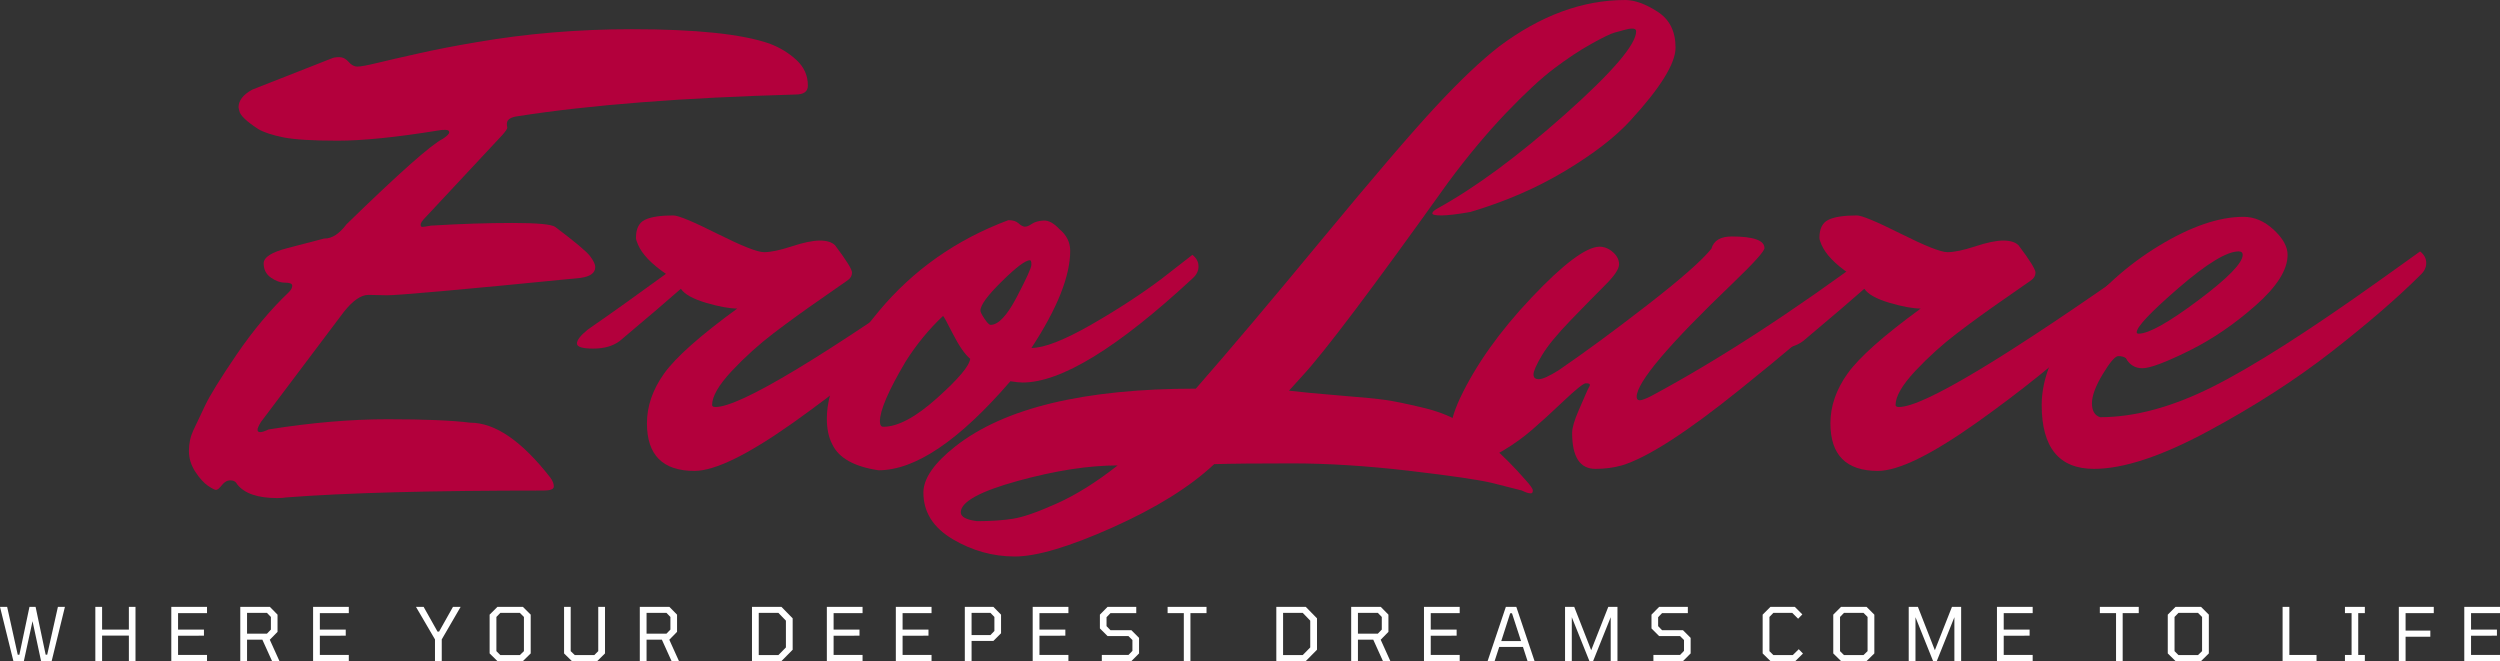 <svg xmlns="http://www.w3.org/2000/svg" id="svg136" version="1.0" preserveAspectRatio="xMidYMid" height="107.98" viewBox="0 0 306.26 80.985" zoomAndPan="magnify" width="408.347">
  
  <rect x="0" y="0" width="306.26" height="80.985" fill="#333333" stroke="none"/>
  
  <defs id="defs1">
    <g id="g1"></g>
  </defs>
  <g transform="translate(-34.179,-154.062)" id="g4" fill-opacity="1" fill="#b3003c">
    <g id="g3" transform="translate(62.072,210)">
      <g id="g2">
        <path id="path1" d="m 1.328,-42.781 c 0,-0.832 0.555,-1.555 1.672,-2.172 l 9.734,-3.828 c 0.219,-0.102 0.535,-0.156 0.953,-0.156 0.414,0 0.789,0.195 1.125,0.578 0.332,0.387 0.691,0.578 1.078,0.578 0.395,0 1.211,-0.148 2.453,-0.453 1.25,-0.301 2.926,-0.688 5.031,-1.156 2.113,-0.477 4.477,-0.938 7.094,-1.375 6.102,-1.062 12.457,-1.594 19.062,-1.594 7.82,0 13.426,0.586 16.812,1.75 1.32,0.5 2.441,1.184 3.359,2.047 0.914,0.855 1.375,1.891 1.375,3.109 0,0.73 -0.5,1.094 -1.5,1.094 -13.867,0.387 -25.211,1.273 -34.031,2.656 -0.898,0.117 -1.344,0.422 -1.344,0.922 0,0.168 0.016,0.32 0.047,0.453 0.031,0.137 -0.18,0.453 -0.625,0.953 l -9.406,10.078 c -0.387,0.387 -0.578,0.68 -0.578,0.875 0,0.188 0.066,0.281 0.203,0.281 0.145,0 0.492,-0.051 1.047,-0.156 3.602,-0.219 6.93,-0.328 9.984,-0.328 3.051,0 4.801,0.164 5.25,0.484 2.438,1.836 3.863,3.031 4.281,3.594 0.414,0.555 0.625,0.996 0.625,1.328 0,0.719 -0.609,1.164 -1.828,1.328 -14.656,1.449 -22.57,2.156 -23.734,2.125 -1.156,-0.031 -1.902,-0.047 -2.234,-0.047 -0.898,0 -1.898,0.695 -3,2.078 L 4.078,-4.25 C 3.797,-3.801 3.656,-3.477 3.656,-3.281 3.656,-3.094 3.766,-3 3.984,-3 4.211,-3 4.551,-3.109 5,-3.328 c 5.207,-0.832 10.07,-1.25 14.594,-1.25 4.531,0 7.906,0.141 10.125,0.422 3.051,0 6.32,2.246 9.812,6.734 0.281,0.383 0.422,0.742 0.422,1.078 0,0.332 -0.418,0.5 -1.25,0.5 C 24.891,4.156 14.375,4.438 7.156,5 6.875,5.051 6.516,5.078 6.078,5.078 c -2.387,0 -4.023,-0.559 -4.906,-1.672 -0.168,-0.336 -0.449,-0.5 -0.844,-0.5 -0.383,0 -0.727,0.191 -1.031,0.578 -0.312,0.395 -0.551,0.594 -0.719,0.594 -0.164,0 -0.492,-0.168 -0.984,-0.5 C -2.906,3.242 -3.422,2.676 -3.953,1.875 -4.484,1.07 -4.75,0.211 -4.75,-0.703 c 0,-0.914 0.184,-1.758 0.547,-2.531 0.367,-0.781 0.84,-1.781 1.422,-3 0.574,-1.227 1.871,-3.328 3.891,-6.297 2.031,-2.969 4.156,-5.504 6.375,-7.609 0.281,-0.281 0.422,-0.547 0.422,-0.797 0,-0.25 -0.293,-0.375 -0.875,-0.375 -0.586,0 -1.168,-0.207 -1.75,-0.625 -0.586,-0.414 -0.875,-0.992 -0.875,-1.734 0,-0.75 0.973,-1.375 2.922,-1.875 L 11.812,-26.719 c 0.062,0 0.094,0 0.094,0 0.883,0 1.77,-0.582 2.656,-1.75 6.438,-6.27 10.379,-9.766 11.828,-10.484 0.5,-0.332 0.75,-0.594 0.75,-0.781 0,-0.195 -0.168,-0.297 -0.5,-0.297 -0.336,0 -0.617,0.027 -0.844,0.078 -5.156,0.836 -9.262,1.25 -12.312,1.25 -3.055,0 -5.273,-0.133 -6.656,-0.406 C 5.441,-39.391 4.414,-39.727 3.75,-40.125 2.301,-41.062 1.523,-41.805 1.422,-42.359 Z m 0,0"></path>
      </g>
    </g>
  </g>
  <g transform="translate(-34.179,-154.062)" id="g7" fill-opacity="1" fill="#b3003c">
    <g id="g6" transform="translate(103.103,210)">
      <g id="g5">
        <path id="path4" d="m 3.078,-15.562 c 3.051,-2.113 6.242,-4.391 9.578,-6.828 -1.781,-1.219 -2.922,-2.41 -3.422,-3.578 -0.168,-0.383 -0.25,-0.66 -0.25,-0.828 0,-1.113 0.359,-1.848 1.078,-2.203 0.727,-0.363 1.895,-0.547 3.5,-0.547 0.613,0 2.414,0.75 5.406,2.25 3,1.5 4.898,2.25 5.703,2.25 0.812,0 1.938,-0.234 3.375,-0.703 1.445,-0.477 2.598,-0.719 3.453,-0.719 0.863,0 1.488,0.195 1.875,0.578 1.383,1.836 2.078,2.949 2.078,3.344 0,0.387 -0.184,0.703 -0.547,0.953 -0.355,0.25 -1.492,1.043 -3.406,2.375 -1.918,1.324 -3.793,2.684 -5.625,4.078 -1.824,1.387 -3.543,2.938 -5.156,4.656 -1.605,1.719 -2.406,3.105 -2.406,4.156 0,0.168 0.141,0.25 0.422,0.25 2.988,0 13.086,-6.07 30.297,-18.219 0.383,0 0.578,0.352 0.578,1.047 0,0.688 -2.195,3.074 -6.578,7.156 -4.387,4.074 -9.34,8.07 -14.859,11.984 C 22.648,-0.203 18.641,1.75 16.141,1.75 c -3.875,0 -5.812,-1.941 -5.812,-5.828 0,-2.102 0.703,-4.141 2.109,-6.109 1.414,-1.977 4.398,-4.629 8.953,-7.953 -0.949,0 -2.227,-0.234 -3.828,-0.703 -1.605,-0.477 -2.633,-1.051 -3.078,-1.719 -1.449,1.281 -3.949,3.418 -7.5,6.406 -0.824,0.617 -1.902,0.922 -3.234,0.922 -1.336,0 -2,-0.207 -2,-0.625 0,-0.414 0.441,-0.984 1.328,-1.703 z m 0,0"></path>
      </g>
    </g>
  </g>
  <g transform="translate(-34.179,-154.062)" id="g10" fill-opacity="1" fill="#b3003c">
    <g id="g9" transform="translate(137.642,210)">
      <g id="g8">
        <path id="path7" d="m 4.75,-3.656 c 1.77,0 3.957,-1.164 6.562,-3.5 2.613,-2.332 3.973,-3.941 4.078,-4.828 -0.656,-0.551 -1.359,-1.562 -2.109,-3.031 -0.75,-1.477 -1.156,-2.219 -1.219,-2.219 -1.719,1.617 -3.246,3.477 -4.578,5.578 -2.105,3.555 -3.156,5.996 -3.156,7.328 0,0.449 0.141,0.672 0.422,0.672 z M 22.719,-24.062 c -0.555,0 -1.703,0.867 -3.453,2.594 -1.75,1.719 -2.625,2.914 -2.625,3.578 0,0.168 0.164,0.5 0.5,1 0.332,0.5 0.582,0.75 0.75,0.75 0.945,0 2.016,-1.133 3.203,-3.406 1.195,-2.281 1.797,-3.602 1.797,-3.969 0,-0.363 -0.059,-0.547 -0.172,-0.547 z m 0.172,10.75 c 1.551,0 3.977,-0.941 7.281,-2.828 3.301,-1.895 6.203,-3.785 8.703,-5.672 l 3.734,-2.906 c 0.5,0.387 0.75,0.859 0.75,1.422 0,0.555 -0.25,1.047 -0.75,1.484 -9.156,8.492 -16.09,12.734 -20.797,12.734 -0.336,0 -0.836,-0.051 -1.5,-0.156 C 14.039,-1.961 8.656,1.672 4.156,1.672 1.164,1.223 -0.719,0.164 -1.5,-1.5 c -0.445,-0.832 -0.672,-1.883 -0.672,-3.156 0,-3.664 2.109,-8.035 6.328,-13.109 4.219,-5.082 9.52,-8.816 15.906,-11.203 0.551,0 0.961,0.125 1.234,0.375 0.281,0.25 0.531,0.391 0.75,0.422 0.227,0.023 0.52,-0.086 0.875,-0.328 0.363,-0.25 0.848,-0.391 1.453,-0.422 0.613,-0.031 1.254,0.312 1.922,1.031 0.895,0.73 1.344,1.621 1.344,2.672 0,3.105 -1.586,7.074 -4.75,11.906 z m 0,0"></path>
      </g>
    </g>
  </g>
  <g transform="translate(-34.179,-154.062)" id="g13" fill-opacity="1" fill="#b3003c">
    <g id="g12" transform="translate(164.94,210)">
      <g id="g11">
        <path id="path10" d="m 15.734,-8.328 c 3.988,-4.551 9.145,-10.656 15.469,-18.312 6.332,-7.656 10.992,-13.094 13.984,-16.312 3,-3.219 5.582,-5.66 7.75,-7.328 5.051,-3.77 10.18,-5.656 15.391,-5.656 1.164,0 2.484,0.477 3.953,1.422 1.477,0.938 2.219,2.406 2.219,4.406 0,1.949 -1.859,4.945 -5.578,8.984 -1.836,2 -4.484,4.043 -7.953,6.125 -3.469,2.086 -7.34,3.762 -11.609,5.031 -1.617,0.281 -2.797,0.422 -3.547,0.422 -0.742,0 -1.109,-0.082 -1.109,-0.25 0,-0.164 0.191,-0.359 0.578,-0.578 4.656,-2.551 9.883,-6.406 15.688,-11.562 5.801,-5.164 8.703,-8.555 8.703,-10.172 0,-0.219 -0.156,-0.328 -0.469,-0.328 -0.305,0 -0.637,0.059 -1,0.172 -0.355,0.105 -0.758,0.215 -1.203,0.328 -0.438,0.117 -1.383,0.574 -2.828,1.375 -1.438,0.805 -2.949,1.805 -4.531,3 -1.586,1.188 -3.559,3.016 -5.922,5.484 -2.355,2.469 -4.727,5.312 -7.109,8.531 -9.156,12.824 -15.094,20.703 -17.812,23.641 -0.438,0.5 -0.992,1.109 -1.656,1.828 1.383,0.168 3.461,0.367 6.234,0.594 2.77,0.219 4.641,0.402 5.609,0.547 0.977,0.137 2.41,0.43 4.297,0.875 1.883,0.438 3.383,0.992 4.5,1.656 2.883,1.773 5.656,4.184 8.312,7.234 0.613,0.664 0.922,1.109 0.922,1.328 0,0.227 -0.086,0.344 -0.25,0.344 C 56.484,4.5 56.125,4.383 55.688,4.156 54.852,3.938 53.645,3.629 52.062,3.234 50.477,2.848 47.078,2.348 41.859,1.734 36.648,1.129 31.863,0.828 27.5,0.828 c -4.355,0 -7.527,0.031 -9.516,0.094 C 15.035,3.691 10.898,6.27 5.578,8.656 0.254,11.039 -3.75,12.234 -6.438,12.234 c -2.695,0 -5.238,-0.711 -7.625,-2.125 -2.383,-1.418 -3.578,-3.32 -3.578,-5.703 0,-1.719 1.305,-3.605 3.906,-5.656 5.992,-4.719 15.812,-7.078 29.469,-7.078 z M -13.062,6.828 c 0,0.551 0.668,0.91 2,1.078 1.719,0 3.188,-0.102 4.406,-0.297 1.219,-0.188 3.012,-0.812 5.375,-1.875 2.352,-1.055 4.832,-2.605 7.438,-4.656 -3.555,0 -7.641,0.633 -12.266,1.906 -4.633,1.281 -6.953,2.562 -6.953,3.844 z m 0,0"></path>
      </g>
    </g>
  </g>
  <g transform="translate(-34.179,-154.062)" id="g16" fill-opacity="1" fill="#b3003c">
    <g id="g15" transform="translate(214.46,210)">
      <g id="g14">
        <path id="path13" d="m 21.969,-7.406 c 8.27,-4.438 17.375,-10.348 27.312,-17.734 0.5,0.398 0.75,0.871 0.75,1.422 0,0.555 -0.281,1.078 -0.844,1.578 -0.555,0.5 -1.344,1.227 -2.375,2.172 -1.023,0.938 -2.977,2.633 -5.859,5.078 -2.887,2.438 -5.578,4.656 -8.078,6.656 -6.543,5.273 -11.371,8.375 -14.484,9.312 C 17.391,1.359 16.312,1.5 15.156,1.5 13.258,1.5 12.312,0.031 12.312,-2.906 c 0,-0.613 0.266,-1.531 0.797,-2.75 0.531,-1.219 0.836,-1.926 0.922,-2.125 0.082,-0.195 0.148,-0.348 0.203,-0.453 0.051,-0.113 0.102,-0.211 0.156,-0.297 0.062,-0.082 0.094,-0.176 0.094,-0.281 0,-0.113 -0.168,-0.172 -0.5,-0.172 -0.281,0 -1.199,0.734 -2.75,2.203 C 9.68,-5.312 8.391,-4.133 7.359,-3.25 6.336,-2.363 5.176,-1.531 3.875,-0.75 2.57,0.031 1.504,0.422 0.672,0.422 c -2.219,0 -3.328,-1.023 -3.328,-3.078 0,-1.227 0.414,-2.727 1.234,-4.5 1.945,-4.102 4.863,-8.207 8.75,-12.312 3.883,-4.113 6.656,-6.195 8.312,-6.25 0.613,0 1.172,0.227 1.672,0.672 0.5,0.438 0.75,0.938 0.75,1.5 0,0.555 -0.559,1.387 -1.672,2.5 -1.105,1.105 -2.508,2.531 -4.203,4.281 -1.688,1.742 -2.883,3.195 -3.578,4.359 -0.688,1.168 -1.031,1.949 -1.031,2.344 0,0.387 0.219,0.578 0.656,0.578 0.445,0 1.254,-0.363 2.422,-1.094 3.156,-2.156 6.773,-4.816 10.859,-7.984 4.082,-3.164 6.703,-5.469 7.859,-6.906 0.281,-1 1.113,-1.5 2.5,-1.5 2.664,0 4,0.477 4,1.422 0,0.387 -1.305,1.828 -3.906,4.328 -7.836,7.492 -11.75,12.121 -11.75,13.891 0,0.281 0.125,0.422 0.375,0.422 0.25,0 0.707,-0.164 1.375,-0.5 z m 0,0"></path>
      </g>
    </g>
  </g>
  <g transform="translate(-34.179,-154.062)" id="g19" fill-opacity="1" fill="#b3003c">
    <g id="g18" transform="translate(248.083,210)">
      <g id="g17">
        <path id="path16" d="m 3.078,-15.562 c 3.051,-2.113 6.242,-4.391 9.578,-6.828 -1.781,-1.219 -2.922,-2.41 -3.422,-3.578 -0.168,-0.383 -0.25,-0.66 -0.25,-0.828 0,-1.113 0.359,-1.848 1.078,-2.203 0.727,-0.363 1.895,-0.547 3.5,-0.547 0.613,0 2.414,0.75 5.406,2.25 3,1.5 4.898,2.25 5.703,2.25 0.812,0 1.938,-0.234 3.375,-0.703 1.445,-0.477 2.598,-0.719 3.453,-0.719 0.863,0 1.488,0.195 1.875,0.578 1.383,1.836 2.078,2.949 2.078,3.344 0,0.387 -0.184,0.703 -0.547,0.953 -0.355,0.25 -1.492,1.043 -3.406,2.375 -1.918,1.324 -3.793,2.684 -5.625,4.078 -1.824,1.387 -3.543,2.938 -5.156,4.656 -1.605,1.719 -2.406,3.105 -2.406,4.156 0,0.168 0.141,0.25 0.422,0.25 2.988,0 13.086,-6.07 30.297,-18.219 0.383,0 0.578,0.352 0.578,1.047 0,0.688 -2.195,3.074 -6.578,7.156 -4.387,4.074 -9.34,8.07 -14.859,11.984 C 22.648,-0.203 18.641,1.75 16.141,1.75 c -3.875,0 -5.812,-1.941 -5.812,-5.828 0,-2.102 0.703,-4.141 2.109,-6.109 1.414,-1.977 4.398,-4.629 8.953,-7.953 -0.949,0 -2.227,-0.234 -3.828,-0.703 -1.605,-0.477 -2.633,-1.051 -3.078,-1.719 -1.449,1.281 -3.949,3.418 -7.5,6.406 -0.824,0.617 -1.902,0.922 -3.234,0.922 -1.336,0 -2,-0.207 -2,-0.625 0,-0.414 0.441,-0.984 1.328,-1.703 z m 0,0"></path>
      </g>
    </g>
  </g>
  <g transform="translate(-34.179,-154.062)" id="g22" fill-opacity="1" fill="#b3003c">
    <g id="g21" transform="translate(282.622,210)">
      <g id="g20">
        <path id="path19" d="m 25.797,-25.141 c -1.438,0 -3.883,1.484 -7.328,4.453 -3.438,2.969 -5.156,4.789 -5.156,5.453 0,0.117 0.082,0.172 0.25,0.172 1.219,0 3.645,-1.359 7.281,-4.078 3.633,-2.719 5.453,-4.578 5.453,-5.578 0,-0.281 -0.168,-0.422 -0.5,-0.422 z M 8.078,1.5 c -4.273,0 -6.406,-2.609 -6.406,-7.828 0,-3.27 1.426,-6.75 4.281,-10.438 2.852,-3.695 6.223,-6.723 10.109,-9.078 3.883,-2.352 7.328,-3.531 10.328,-3.531 1.332,0 2.566,0.527 3.703,1.578 1.133,1.055 1.703,2.078 1.703,3.078 0,1.836 -1.309,3.902 -3.922,6.203 -2.605,2.305 -5.34,4.164 -8.203,5.578 -2.855,1.406 -4.742,2.109 -5.656,2.109 -0.906,0 -1.586,-0.41 -2.031,-1.234 -0.219,-0.164 -0.527,-0.25 -0.922,-0.25 -0.387,0 -1.023,0.734 -1.906,2.203 -0.887,1.469 -1.328,2.664 -1.328,3.578 0,0.918 0.332,1.484 1,1.703 4.219,0 8.797,-1.234 13.734,-3.703 C 27.5,-11 34.32,-15.344 43.031,-21.562 c 0.613,-0.438 1.539,-1.098 2.781,-1.984 1.25,-0.895 1.988,-1.426 2.219,-1.594 0.5,0.398 0.75,0.871 0.75,1.422 0,0.555 -0.25,1.055 -0.75,1.5 -2.781,2.773 -6.383,5.883 -10.797,9.328 -4.406,3.438 -9.469,6.699 -15.188,9.781 C 16.336,-0.035 11.68,1.5 8.078,1.5 Z m 0,0"></path>
      </g>
    </g>
  </g>
  <g transform="translate(-34.179,-154.062)" id="g25" fill-opacity="1" fill="#ffffff">
    <g id="g24" transform="translate(34.07,235.047)">
      <g id="g23">
        <path id="path22" d="M 1.75,0 0.109,-6.641 h 0.875 L 2.281,-0.781 H 2.484 L 3.719,-6.641 h 0.75 l 1.234,5.859 h 0.188 l 1.312,-5.859 H 8.062 L 6.438,0 H 5.141 L 4.094,-4.891 3.031,0 Z m 0,0"></path>
      </g>
    </g>
  </g>
  <g transform="translate(-34.179,-154.062)" id="g28" fill-opacity="1" fill="#ffffff">
    <g id="g27" transform="translate(45.077,235.047)">
      <g id="g26">
        <path id="path25" d="m 0.781,0 v -6.641 h 0.828 v 2.781 h 3.281 v -2.781 h 0.812 V 0 h -0.812 V -3.125 H 1.609 V 0 Z m 0,0"></path>
      </g>
    </g>
  </g>
  <g transform="translate(-34.179,-154.062)" id="g31" fill-opacity="1" fill="#ffffff">
    <g id="g30" transform="translate(54.383,235.047)">
      <g id="g29">
        <path id="path28" d="m 0.781,0 v -6.641 h 4.375 V -5.875 H 1.609 v 2.016 H 4.781 v 0.75 H 1.609 V -0.75 H 5.156 V 0 Z m 0,0"></path>
      </g>
    </g>
  </g>
  <g transform="translate(-34.179,-154.062)" id="g34" fill-opacity="1" fill="#ffffff">
    <g id="g33" transform="translate(62.834,235.047)">
      <g id="g32">
        <path id="path31" d="m 0.781,0 v -6.641 h 3.625 l 0.938,0.953 v 2.109 L 4.406,-2.625 H 4.391 L 5.578,0 h -0.906 l -1.188,-2.625 h -1.875 V 0 Z m 0.828,-3.359 h 2.438 l 0.484,-0.5 V -5.406 l -0.484,-0.5 h -2.438 z m 0,0"></path>
      </g>
    </g>
  </g>
  <g transform="translate(-34.179,-154.062)" id="g37" fill-opacity="1" fill="#ffffff">
    <g id="g36" transform="translate(71.753,235.047)">
      <g id="g35">
        <path id="path34" d="m 0.781,0 v -6.641 h 4.375 V -5.875 H 1.609 v 2.016 H 4.781 v 0.75 H 1.609 V -0.75 H 5.156 V 0 Z m 0,0"></path>
      </g>
    </g>
  </g>
  <g transform="translate(-34.179,-154.062)" id="g40" fill-opacity="1" fill="#ffffff">
    <g id="g39" transform="translate(80.204,235.047)">
      <g id="g38"></g>
    </g>
  </g>
  <g transform="translate(-34.179,-154.062)" id="g43" fill-opacity="1" fill="#ffffff">
    <g id="g42" transform="translate(85.028,235.047)">
      <g id="g41">
        <path id="path40" d="M 2.438,0 V -2.656 L 0.109,-6.641 h 0.938 L 2.75,-3.609 h 0.188 l 1.703,-3.031 h 0.938 l -2.312,3.984 V 0 Z m 0,0"></path>
      </g>
    </g>
  </g>
  <g transform="translate(-34.179,-154.062)" id="g46" fill-opacity="1" fill="#ffffff">
    <g id="g45" transform="translate(93.551,235.047)">
      <g id="g44">
        <path id="path43" d="M 1.562,0 0.609,-0.938 v -4.75 L 1.562,-6.641 h 3.125 L 5.641,-5.688 v 4.75 L 4.688,0 Z M 1.922,-0.734 H 4.312 l 0.5,-0.484 v -4.188 l -0.5,-0.5 H 1.922 l -0.484,0.5 v 4.188 z m 0,0"></path>
      </g>
    </g>
  </g>
  <g transform="translate(-34.179,-154.062)" id="g49" fill-opacity="1" fill="#ffffff">
    <g id="g48" transform="translate(102.623,235.047)">
      <g id="g47">
        <path id="path46" d="M 1.609,0 0.656,-0.938 v -5.703 h 0.812 v 5.422 l 0.5,0.484 H 4.359 L 4.844,-1.219 V -6.641 H 5.672 V -0.938 L 4.719,0 Z m 0,0"></path>
      </g>
    </g>
  </g>
  <g transform="translate(-34.179,-154.062)" id="g52" fill-opacity="1" fill="#ffffff">
    <g id="g51" transform="translate(111.776,235.047)">
      <g id="g50">
        <path id="path49" d="m 0.781,0 v -6.641 h 3.625 l 0.938,0.953 v 2.109 L 4.406,-2.625 H 4.391 L 5.578,0 h -0.906 l -1.188,-2.625 h -1.875 V 0 Z m 0.828,-3.359 h 2.438 l 0.484,-0.5 V -5.406 l -0.484,-0.5 h -2.438 z m 0,0"></path>
      </g>
    </g>
  </g>
  <g transform="translate(-34.179,-154.062)" id="g55" fill-opacity="1" fill="#ffffff">
    <g id="g54" transform="translate(120.695,235.047)">
      <g id="g53"></g>
    </g>
  </g>
  <g transform="translate(-34.179,-154.062)" id="g58" fill-opacity="1" fill="#ffffff">
    <g id="g57" transform="translate(125.519,235.047)">
      <g id="g56">
        <path id="path55" d="m 0.781,0 v -6.641 h 3.609 l 1.375,1.406 v 3.844 L 4.391,0 Z m 0.828,-0.734 h 2.406 l 0.922,-0.938 v -3.281 L 4.016,-5.906 h -2.406 z m 0,0"></path>
      </g>
    </g>
  </g>
  <g transform="translate(-34.179,-154.062)" id="g61" fill-opacity="1" fill="#ffffff">
    <g id="g60" transform="translate(134.69,235.047)">
      <g id="g59">
        <path id="path58" d="m 0.781,0 v -6.641 h 4.375 V -5.875 H 1.609 v 2.016 H 4.781 v 0.75 H 1.609 V -0.75 H 5.156 V 0 Z m 0,0"></path>
      </g>
    </g>
  </g>
  <g transform="translate(-34.179,-154.062)" id="g64" fill-opacity="1" fill="#ffffff">
    <g id="g63" transform="translate(143.141,235.047)">
      <g id="g62">
        <path id="path61" d="m 0.781,0 v -6.641 h 4.375 V -5.875 H 1.609 v 2.016 H 4.781 v 0.75 H 1.609 V -0.75 H 5.156 V 0 Z m 0,0"></path>
      </g>
    </g>
  </g>
  <g transform="translate(-34.179,-154.062)" id="g67" fill-opacity="1" fill="#ffffff">
    <g id="g66" transform="translate(151.592,235.047)">
      <g id="g65">
        <path id="path64" d="m 0.781,0 v -6.641 h 3.5 l 0.938,0.953 v 2.281 l -0.938,0.938 H 1.609 V 0 Z m 0.828,-3.188 h 2.312 l 0.484,-0.5 v -1.719 l -0.484,-0.5 h -2.312 z m 0,0"></path>
      </g>
    </g>
  </g>
  <g transform="translate(-34.179,-154.062)" id="g70" fill-opacity="1" fill="#ffffff">
    <g id="g69" transform="translate(159.908,235.047)">
      <g id="g68">
        <path id="path67" d="m 0.781,0 v -6.641 h 4.375 V -5.875 H 1.609 v 2.016 H 4.781 v 0.75 H 1.609 V -0.75 H 5.156 V 0 Z m 0,0"></path>
      </g>
    </g>
  </g>
  <g transform="translate(-34.179,-154.062)" id="g73" fill-opacity="1" fill="#ffffff">
    <g id="g72" transform="translate(168.359,235.047)">
      <g id="g71">
        <path id="path70" d="M 0.797,0 V -0.75 H 4.062 l 0.484,-0.5 V -2.578 L 4.062,-3.062 H 1.5 L 0.562,-4 V -5.688 L 1.5,-6.641 H 5.016 V -5.875 H 1.859 L 1.375,-5.375 v 1.094 l 0.484,0.5 h 2.562 l 0.938,0.938 V -0.938 L 4.422,0 Z m 0,0"></path>
      </g>
    </g>
  </g>
  <g transform="translate(-34.179,-154.062)" id="g76" fill-opacity="1" fill="#ffffff">
    <g id="g75" transform="translate(177.107,235.047)">
      <g id="g74">
        <path id="path73" d="M 2.094,0 V -5.875 H 0.109 V -6.641 H 4.875 V -5.875 H 2.906 V 0 Z m 0,0"></path>
      </g>
    </g>
  </g>
  <g transform="translate(-34.179,-154.062)" id="g79" fill-opacity="1" fill="#ffffff">
    <g id="g78" transform="translate(184.928,235.047)">
      <g id="g77"></g>
    </g>
  </g>
  <g transform="translate(-34.179,-154.062)" id="g82" fill-opacity="1" fill="#ffffff">
    <g id="g81" transform="translate(189.752,235.047)">
      <g id="g80">
        <path id="path79" d="m 0.781,0 v -6.641 h 3.609 l 1.375,1.406 v 3.844 L 4.391,0 Z m 0.828,-0.734 h 2.406 l 0.922,-0.938 v -3.281 L 4.016,-5.906 h -2.406 z m 0,0"></path>
      </g>
    </g>
  </g>
  <g transform="translate(-34.179,-154.062)" id="g85" fill-opacity="1" fill="#ffffff">
    <g id="g84" transform="translate(198.923,235.047)">
      <g id="g83">
        <path id="path82" d="m 0.781,0 v -6.641 h 3.625 l 0.938,0.953 v 2.109 L 4.406,-2.625 H 4.391 L 5.578,0 h -0.906 l -1.188,-2.625 h -1.875 V 0 Z m 0.828,-3.359 h 2.438 l 0.484,-0.5 V -5.406 l -0.484,-0.5 h -2.438 z m 0,0"></path>
      </g>
    </g>
  </g>
  <g transform="translate(-34.179,-154.062)" id="g88" fill-opacity="1" fill="#ffffff">
    <g id="g87" transform="translate(207.842,235.047)">
      <g id="g86">
        <path id="path85" d="m 0.781,0 v -6.641 h 4.375 V -5.875 H 1.609 v 2.016 H 4.781 v 0.75 H 1.609 V -0.75 H 5.156 V 0 Z m 0,0"></path>
      </g>
    </g>
  </g>
  <g transform="translate(-34.179,-154.062)" id="g91" fill-opacity="1" fill="#ffffff">
    <g id="g90" transform="translate(216.293,235.047)">
      <g id="g89">
        <path id="path88" d="m 0.125,0 2.234,-6.641 h 1.281 L 5.875,0 H 5.016 l -0.562,-1.734 H 1.547 L 0.984,0 Z M 1.797,-2.453 H 4.219 l -1.109,-3.406 h -0.219 z m 0,0"></path>
      </g>
    </g>
  </g>
  <g transform="translate(-34.179,-154.062)" id="g94" fill-opacity="1" fill="#ffffff">
    <g id="g93" transform="translate(225.122,235.047)">
      <g id="g92">
        <path id="path91" d="m 0.781,0 v -6.641 h 1.125 l 2.078,5.312 2.094,-5.312 h 1.125 V 0 H 6.375 V -5.375 L 4.219,0 H 3.766 L 1.609,-5.375 V 0 Z m 0,0"></path>
      </g>
    </g>
  </g>
  <g transform="translate(-34.179,-154.062)" id="g97" fill-opacity="1" fill="#ffffff">
    <g id="g96" transform="translate(235.931,235.047)">
      <g id="g95">
        <path id="path94" d="M 0.797,0 V -0.75 H 4.062 l 0.484,-0.5 V -2.578 L 4.062,-3.062 H 1.5 L 0.562,-4 V -5.688 L 1.5,-6.641 H 5.016 V -5.875 H 1.859 L 1.375,-5.375 v 1.094 l 0.484,0.5 h 2.562 l 0.938,0.938 V -0.938 L 4.422,0 Z m 0,0"></path>
      </g>
    </g>
  </g>
  <g transform="translate(-34.179,-154.062)" id="g100" fill-opacity="1" fill="#ffffff">
    <g id="g99" transform="translate(244.679,235.047)">
      <g id="g98"></g>
    </g>
  </g>
  <g transform="translate(-34.179,-154.062)" id="g103" fill-opacity="1" fill="#ffffff">
    <g id="g102" transform="translate(249.503,235.047)">
      <g id="g101">
        <path id="path100" d="M 1.562,0 0.609,-0.938 v -4.75 L 1.562,-6.641 H 4.547 L 5.469,-5.719 4.953,-5.188 4.234,-5.906 h -2.312 l -0.484,0.5 v 4.188 l 0.484,0.484 h 2.375 L 5.031,-1.453 5.547,-0.922 4.609,0 Z m 0,0"></path>
      </g>
    </g>
  </g>
  <g transform="translate(-34.179,-154.062)" id="g106" fill-opacity="1" fill="#ffffff">
    <g id="g105" transform="translate(258.152,235.047)">
      <g id="g104">
        <path id="path103" d="M 1.562,0 0.609,-0.938 v -4.75 L 1.562,-6.641 h 3.125 L 5.641,-5.688 v 4.75 L 4.688,0 Z M 1.922,-0.734 H 4.312 l 0.5,-0.484 v -4.188 l -0.5,-0.5 H 1.922 l -0.484,0.5 v 4.188 z m 0,0"></path>
      </g>
    </g>
  </g>
  <g transform="translate(-34.179,-154.062)" id="g109" fill-opacity="1" fill="#ffffff">
    <g id="g108" transform="translate(267.224,235.047)">
      <g id="g107">
        <path id="path106" d="m 0.781,0 v -6.641 h 1.125 l 2.078,5.312 2.094,-5.312 h 1.125 V 0 H 6.375 V -5.375 L 4.219,0 H 3.766 L 1.609,-5.375 V 0 Z m 0,0"></path>
      </g>
    </g>
  </g>
  <g transform="translate(-34.179,-154.062)" id="g112" fill-opacity="1" fill="#ffffff">
    <g id="g111" transform="translate(278.034,235.047)">
      <g id="g110">
        <path id="path109" d="m 0.781,0 v -6.641 h 4.375 V -5.875 H 1.609 v 2.016 H 4.781 v 0.75 H 1.609 V -0.75 H 5.156 V 0 Z m 0,0"></path>
      </g>
    </g>
  </g>
  <g transform="translate(-34.179,-154.062)" id="g115" fill-opacity="1" fill="#ffffff">
    <g id="g114" transform="translate(286.485,235.047)">
      <g id="g113"></g>
    </g>
  </g>
  <g transform="translate(-34.179,-154.062)" id="g118" fill-opacity="1" fill="#ffffff">
    <g id="g117" transform="translate(291.309,235.047)">
      <g id="g116">
        <path id="path115" d="M 2.094,0 V -5.875 H 0.109 V -6.641 H 4.875 V -5.875 H 2.906 V 0 Z m 0,0"></path>
      </g>
    </g>
  </g>
  <g transform="translate(-34.179,-154.062)" id="g121" fill-opacity="1" fill="#ffffff">
    <g id="g120" transform="translate(299.13,235.047)">
      <g id="g119">
        <path id="path118" d="M 1.562,0 0.609,-0.938 v -4.75 L 1.562,-6.641 h 3.125 L 5.641,-5.688 v 4.75 L 4.688,0 Z M 1.922,-0.734 H 4.312 l 0.5,-0.484 v -4.188 l -0.5,-0.5 H 1.922 l -0.484,0.5 v 4.188 z m 0,0"></path>
      </g>
    </g>
  </g>
  <g transform="translate(-34.179,-154.062)" id="g124" fill-opacity="1" fill="#ffffff">
    <g id="g123" transform="translate(308.202,235.047)">
      <g id="g122"></g>
    </g>
  </g>
  <g transform="translate(-34.179,-154.062)" id="g127" fill-opacity="1" fill="#ffffff">
    <g id="g126" transform="translate(313.026,235.047)">
      <g id="g125">
        <path id="path124" d="M 0.781,0 V -6.641 H 1.609 V -0.75 H 4.938 V 0 Z m 0,0"></path>
      </g>
    </g>
  </g>
  <g transform="translate(-34.179,-154.062)" id="g130" fill-opacity="1" fill="#ffffff">
    <g id="g129" transform="translate(320.883,235.047)">
      <g id="g128">
        <path id="path127" d="M 0.562,0 V -0.75 H 1.375 V -5.875 H 0.562 V -6.641 H 3 V -5.875 H 2.188 V -0.75 H 3 V 0 Z m 0,0"></path>
      </g>
    </g>
  </g>
  <g transform="translate(-34.179,-154.062)" id="g133" fill-opacity="1" fill="#ffffff">
    <g id="g132" transform="translate(327.264,235.047)">
      <g id="g131">
        <path id="path130" d="M 0.781,0 V -6.641 H 5.062 V -5.875 H 1.609 v 2.141 h 3.031 v 0.75 H 1.609 V 0 Z m 0,0"></path>
      </g>
    </g>
  </g>
  <g transform="translate(-34.179,-154.062)" id="g136" fill-opacity="1" fill="#ffffff">
    <g id="g135" transform="translate(335.283,235.047)">
      <g id="g134">
        <path id="path133" d="m 0.781,0 v -6.641 h 4.375 V -5.875 H 1.609 v 2.016 H 4.781 v 0.75 H 1.609 V -0.75 H 5.156 V 0 Z m 0,0"></path>
      </g>
    </g>
  </g>
</svg>
